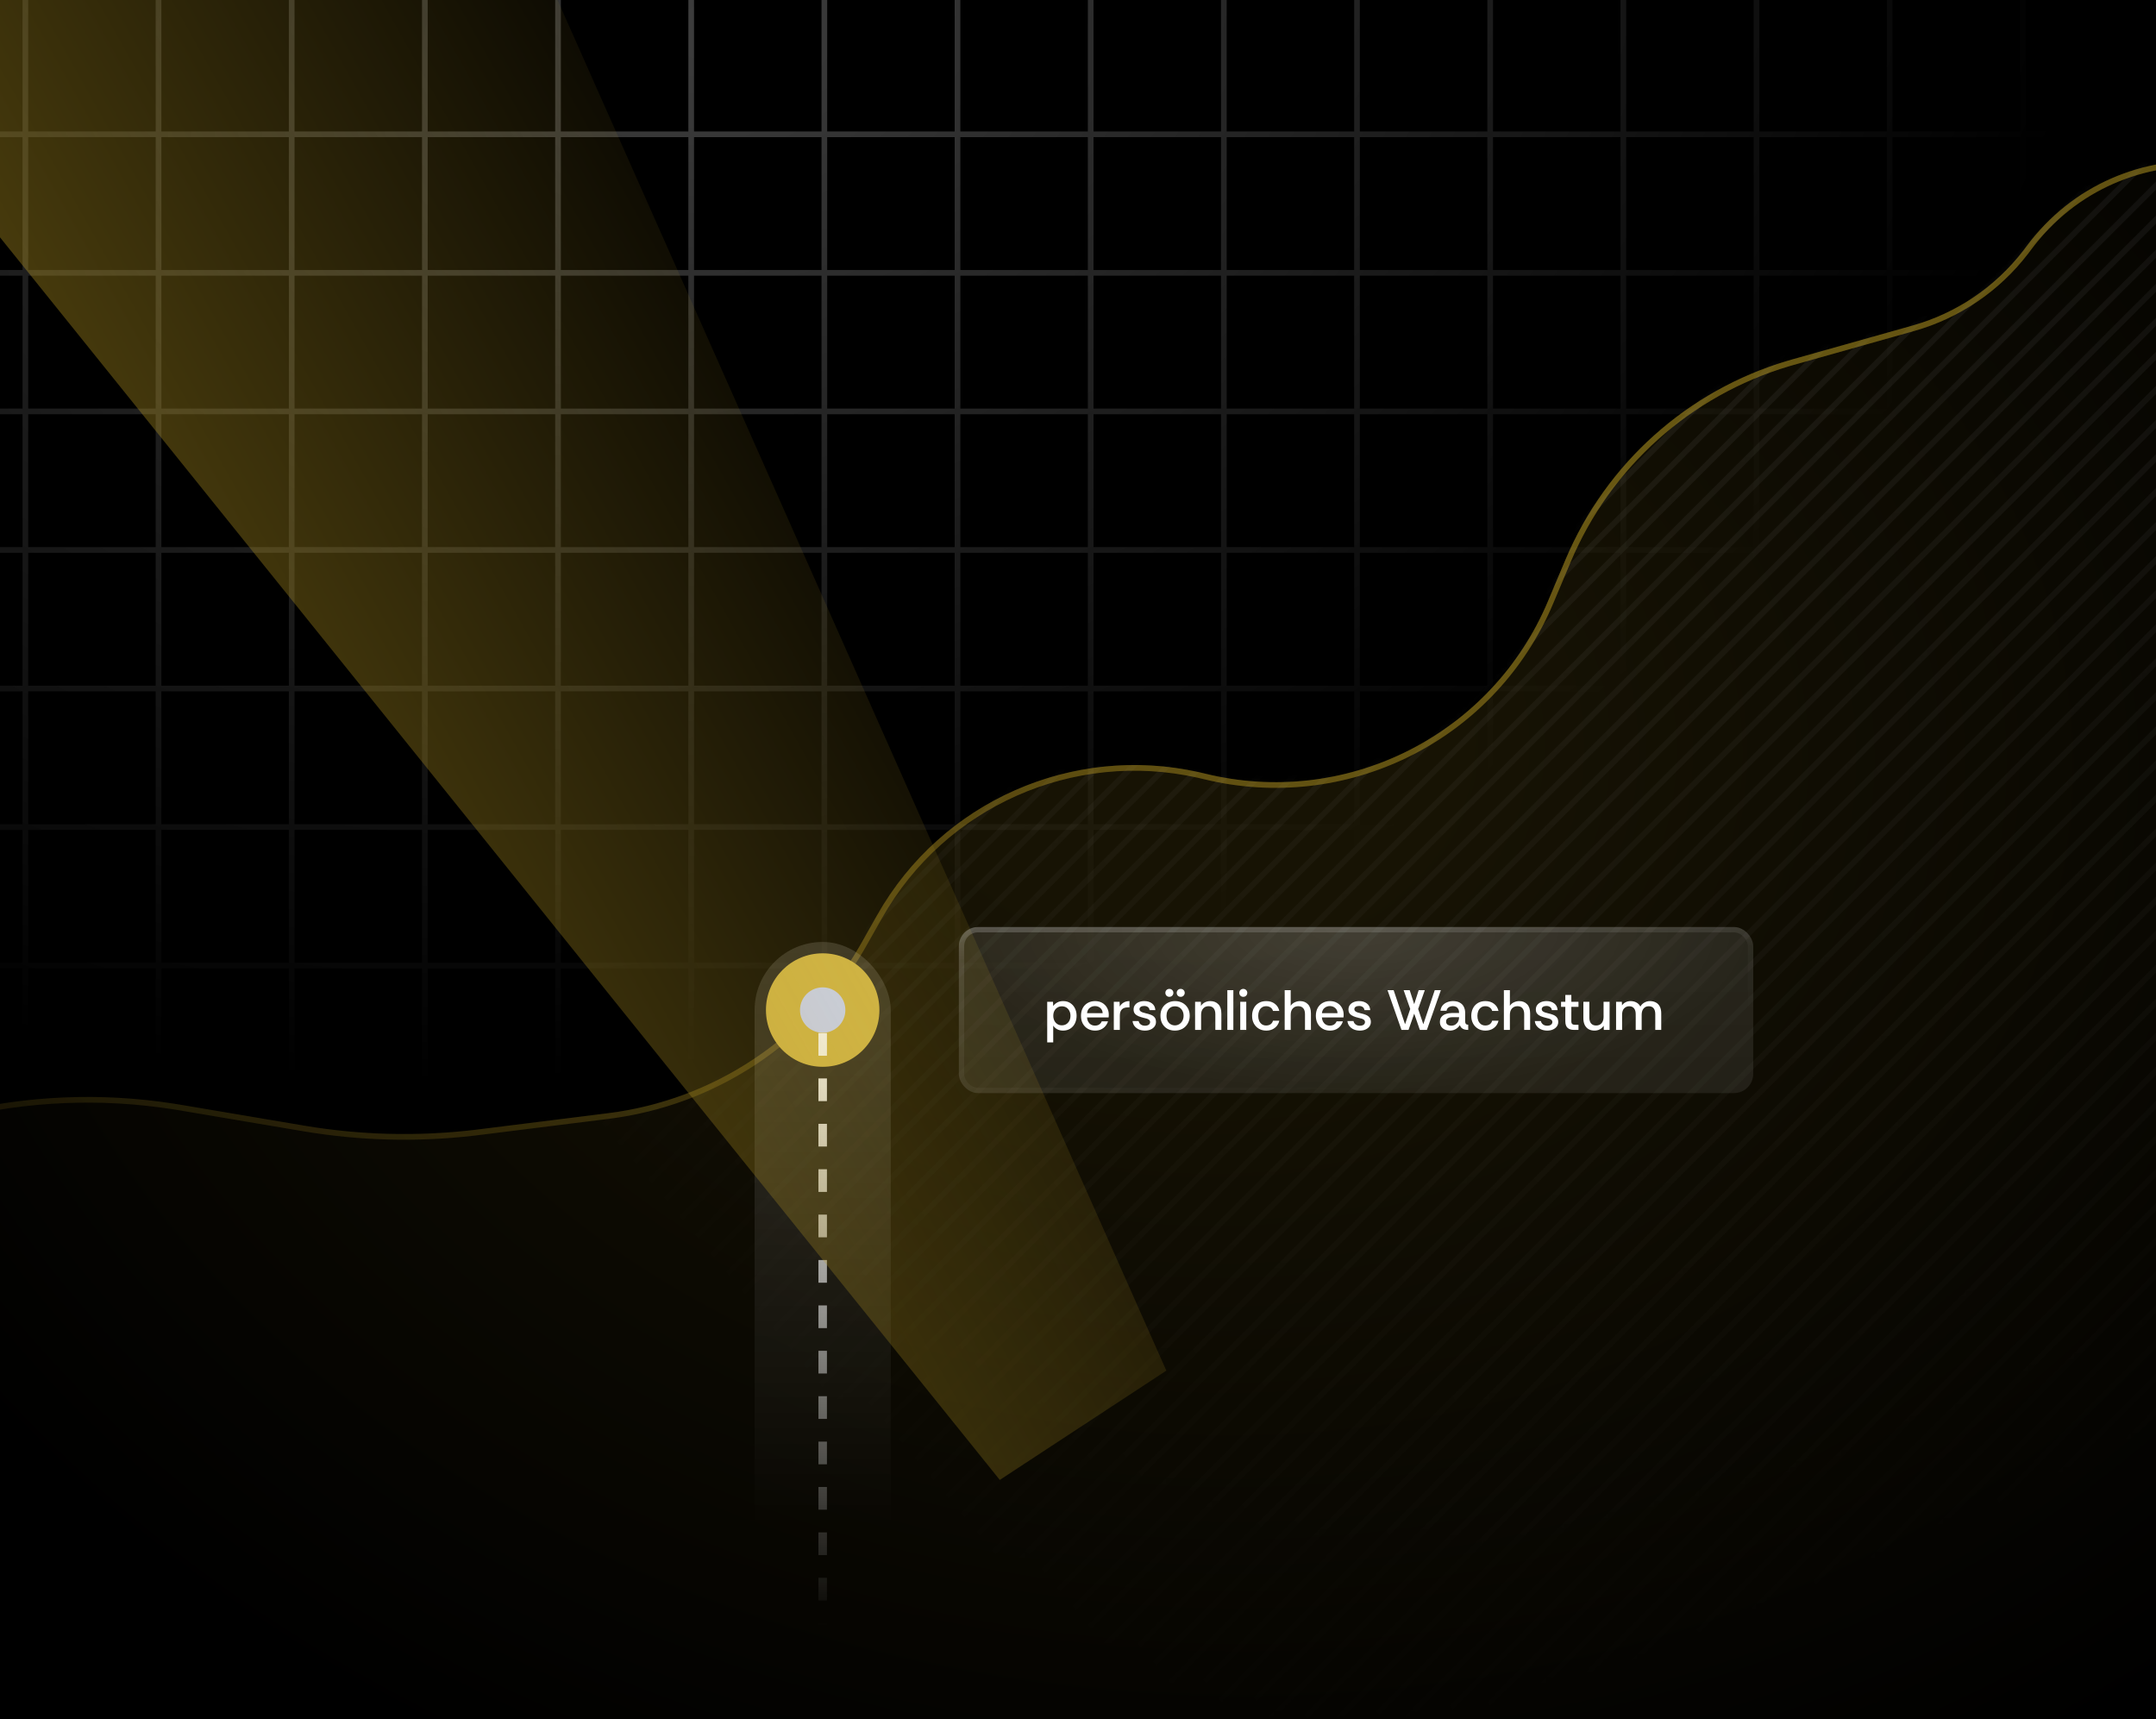 <?xml version="1.0" encoding="utf-8"?>
<svg xmlns="http://www.w3.org/2000/svg" fill="none" height="303" viewBox="0 0 380 303" width="380">
<g clip-path="url(#clip0_653_22051)">
<rect fill="black" height="303" width="380"/>
<g clip-path="url(#clip1_653_22051)">
<path d="M4.471 -74H-19V-49.583M4.471 -74V-49.583M4.471 -74H27.941M4.471 -49.583H-19M4.471 -49.583H27.941M4.471 -49.583V-25.167M-19 -49.583V-25.167M27.941 -74V-49.583M27.941 -74H51.412M27.941 -49.583H51.412M27.941 -49.583V-25.167M51.412 -74V-49.583M51.412 -74H74.882M51.412 -49.583H74.882M51.412 -49.583V-25.167M74.882 -74V-49.583M74.882 -74H98.353M74.882 -49.583H98.353M74.882 -49.583V-25.167M98.353 -74V-49.583M98.353 -74H121.824M98.353 -49.583H121.824M98.353 -49.583V-25.167M121.824 -74V-49.583M121.824 -74H145.294M121.824 -49.583H145.294M121.824 -49.583V-25.167M145.294 -74V-49.583M145.294 -74H168.765M145.294 -49.583H168.765M145.294 -49.583V-25.167M168.765 -74V-49.583M168.765 -74H192.235M168.765 -49.583H192.235M168.765 -49.583V-25.167M192.235 -74V-49.583M192.235 -74H215.706M192.235 -49.583H215.706M192.235 -49.583V-25.167M215.706 -74V-49.583M215.706 -74H239.176M215.706 -49.583H239.176M215.706 -49.583V-25.167M239.176 -74V-49.583M239.176 -74H262.647M239.176 -49.583H262.647M239.176 -49.583V-25.167M262.647 -74V-49.583M262.647 -74H286.118M262.647 -49.583H286.118M262.647 -49.583V-25.167M286.118 -74V-49.583M286.118 -74H309.588M286.118 -49.583H309.588M286.118 -49.583V-25.167M309.588 -74V-49.583M309.588 -74H333.059M309.588 -49.583H333.059M309.588 -49.583V-25.167M333.059 -74V-49.583M333.059 -74H356.529M333.059 -49.583H356.529M333.059 -49.583V-25.167M356.529 -74V-49.583M356.529 -74H380V-49.583M356.529 -49.583H380M356.529 -49.583V-25.167M380 -49.583V-25.167M4.471 -25.167H-19M4.471 -25.167H27.941M4.471 -25.167V-0.75M-19 -25.167V-0.75M27.941 -25.167H51.412M27.941 -25.167V-0.75M51.412 -25.167H74.882M51.412 -25.167V-0.75M74.882 -25.167H98.353M74.882 -25.167V-0.75M98.353 -25.167H121.824M98.353 -25.167V-0.75M121.824 -25.167H145.294M121.824 -25.167V-0.75M145.294 -25.167H168.765M145.294 -25.167V-0.75M168.765 -25.167H192.235M168.765 -25.167V-0.75M192.235 -25.167H215.706M192.235 -25.167V-0.75M215.706 -25.167H239.176M215.706 -25.167V-0.75M239.176 -25.167H262.647M239.176 -25.167V-0.75M262.647 -25.167H286.118M262.647 -25.167V-0.75M286.118 -25.167H309.588M286.118 -25.167V-0.75M309.588 -25.167H333.059M309.588 -25.167V-0.75M333.059 -25.167H356.529M333.059 -25.167V-0.75M356.529 -25.167H380M356.529 -25.167V-0.75M380 -25.167V-0.75M4.471 -0.75H-19M4.471 -0.75H27.941M4.471 -0.75V23.667M-19 -0.75V23.667M27.941 -0.75H51.412M27.941 -0.75V23.667M51.412 -0.75H74.882M51.412 -0.75V23.667M74.882 -0.75H98.353M74.882 -0.75V23.667M98.353 -0.75H121.824M98.353 -0.75V23.667M121.824 -0.75H145.294M121.824 -0.75V23.667M145.294 -0.75H168.765M145.294 -0.75V23.667M168.765 -0.75H192.235M168.765 -0.75V23.667M192.235 -0.75H215.706M192.235 -0.75V23.667M215.706 -0.75H239.176M215.706 -0.75V23.667M239.176 -0.75H262.647M239.176 -0.75V23.667M262.647 -0.75H286.118M262.647 -0.75V23.667M286.118 -0.75H309.588M286.118 -0.75V23.667M309.588 -0.75H333.059M309.588 -0.75V23.667M333.059 -0.75H356.529M333.059 -0.75V23.667M356.529 -0.75H380M356.529 -0.75V23.667M380 -0.75V23.667M4.471 23.667H-19M4.471 23.667H27.941M4.471 23.667V48.083M-19 23.667V48.083M27.941 23.667H51.412M27.941 23.667V48.083M51.412 23.667H74.882M51.412 23.667V48.083M74.882 23.667H98.353M74.882 23.667V48.083M98.353 23.667H121.824M98.353 23.667V48.083M121.824 23.667H145.294M121.824 23.667V48.083M145.294 23.667H168.765M145.294 23.667V48.083M168.765 23.667H192.235M168.765 23.667V48.083M192.235 23.667H215.706M192.235 23.667V48.083M215.706 23.667H239.176M215.706 23.667V48.083M239.176 23.667H262.647M239.176 23.667V48.083M262.647 23.667H286.118M262.647 23.667V48.083M286.118 23.667H309.588M286.118 23.667V48.083M309.588 23.667H333.059M309.588 23.667V48.083M333.059 23.667H356.529M333.059 23.667V48.083M356.529 23.667H380M356.529 23.667V48.083M380 23.667V48.083M4.471 48.083H-19M4.471 48.083H27.941M4.471 48.083V72.5M-19 48.083V72.5M27.941 48.083H51.412M27.941 48.083V72.5M51.412 48.083H74.882M51.412 48.083V72.5M74.882 48.083H98.353M74.882 48.083V72.5M98.353 48.083H121.824M98.353 48.083V72.5M121.824 48.083H145.294M121.824 48.083V72.5M145.294 48.083H168.765M145.294 48.083V72.5M168.765 48.083H192.235M168.765 48.083V72.5M192.235 48.083H215.706M192.235 48.083V72.5M215.706 48.083H239.176M215.706 48.083V72.5M239.176 48.083H262.647M239.176 48.083V72.5M262.647 48.083H286.118M262.647 48.083V72.5M286.118 48.083H309.588M286.118 48.083V72.5M309.588 48.083H333.059M309.588 48.083V72.5M333.059 48.083H356.529M333.059 48.083V72.5M356.529 48.083H380M356.529 48.083V72.5M380 48.083V72.5M4.471 72.5H-19M4.471 72.5H27.941M4.471 72.5V96.917M-19 72.5V96.917M27.941 72.5H51.412M27.941 72.5V96.917M51.412 72.5H74.882M51.412 72.5V96.917M74.882 72.5H98.353M74.882 72.5V96.917M98.353 72.5H121.824M98.353 72.5V96.917M121.824 72.5H145.294M121.824 72.5V96.917M145.294 72.5H168.765M145.294 72.5V96.917M168.765 72.5H192.235M168.765 72.5V96.917M192.235 72.5H215.706M192.235 72.5V96.917M215.706 72.5H239.176M215.706 72.5V96.917M239.176 72.5H262.647M239.176 72.5V96.917M262.647 72.5H286.118M262.647 72.5V96.917M286.118 72.5H309.588M286.118 72.5V96.917M309.588 72.5H333.059M309.588 72.5V96.917M333.059 72.5H356.529M333.059 72.5V96.917M356.529 72.5H380M356.529 72.5V96.917M380 72.5V96.917M4.471 96.917H-19M4.471 96.917H27.941M4.471 96.917V121.333M-19 96.917V121.333M27.941 96.917H51.412M27.941 96.917V121.333M51.412 96.917H74.882M51.412 96.917V121.333M74.882 96.917H98.353M74.882 96.917V121.333M98.353 96.917H121.824M98.353 96.917V121.333M121.824 96.917H145.294M121.824 96.917V121.333M145.294 96.917H168.765M145.294 96.917V121.333M168.765 96.917H192.235M168.765 96.917V121.333M192.235 96.917H215.706M192.235 96.917V121.333M215.706 96.917H239.176M215.706 96.917V121.333M239.176 96.917H262.647M239.176 96.917V121.333M262.647 96.917H286.118M262.647 96.917V121.333M286.118 96.917H309.588M286.118 96.917V121.333M309.588 96.917H333.059M309.588 96.917V121.333M333.059 96.917H356.529M333.059 96.917V121.333M356.529 96.917H380M356.529 96.917V121.333M380 96.917V121.333M4.471 121.333H-19M4.471 121.333H27.941M4.471 121.333V145.75M-19 121.333V145.75M27.941 121.333H51.412M27.941 121.333V145.75M51.412 121.333H74.882M51.412 121.333V145.75M74.882 121.333H98.353M74.882 121.333V145.75M98.353 121.333H121.824M98.353 121.333V145.75M121.824 121.333H145.294M121.824 121.333V145.75M145.294 121.333H168.765M145.294 121.333V145.75M168.765 121.333H192.235M168.765 121.333V145.75M192.235 121.333H215.706M192.235 121.333V145.75M215.706 121.333H239.176M215.706 121.333V145.75M239.176 121.333H262.647M239.176 121.333V145.75M262.647 121.333H286.118M262.647 121.333V145.75M286.118 121.333H309.588M286.118 121.333V145.75M309.588 121.333H333.059M309.588 121.333V145.75M333.059 121.333H356.529M333.059 121.333V145.75M356.529 121.333H380M356.529 121.333V145.75M380 121.333V145.75M4.471 145.75H-19M4.471 145.75H27.941M4.471 145.75V170.167M-19 145.75V170.167M27.941 145.75H51.412M27.941 145.75V170.167M51.412 145.75H74.882M51.412 145.75V170.167M74.882 145.75H98.353M74.882 145.75V170.167M98.353 145.75H121.824M98.353 145.75V170.167M121.824 145.75H145.294M121.824 145.75V170.167M145.294 145.75H168.765M145.294 145.75V170.167M168.765 145.75H192.235M168.765 145.75V170.167M192.235 145.75H215.706M192.235 145.75V170.167M215.706 145.75H239.176M215.706 145.75V170.167M239.176 145.75H262.647M239.176 145.75V170.167M262.647 145.75H286.118M262.647 145.75V170.167M286.118 145.75H309.588M286.118 145.75V170.167M309.588 145.75H333.059M309.588 145.75V170.167M333.059 145.75H356.529M333.059 145.75V170.167M356.529 145.75H380M356.529 145.75V170.167M380 145.75V170.167M4.471 170.167H-19M4.471 170.167H27.941M4.471 170.167V194.583M-19 170.167V194.583M27.941 170.167H51.412M27.941 170.167V194.583M51.412 170.167H74.882M51.412 170.167V194.583M74.882 170.167H98.353M74.882 170.167V194.583M98.353 170.167H121.824M98.353 170.167V194.583M121.824 170.167H145.294M121.824 170.167V194.583M145.294 170.167H168.765M145.294 170.167V194.583M168.765 170.167H192.235M168.765 170.167V194.583M192.235 170.167H215.706M192.235 170.167V194.583M215.706 170.167H239.176M215.706 170.167V194.583M239.176 170.167H262.647M239.176 170.167V194.583M262.647 170.167H286.118M262.647 170.167V194.583M286.118 170.167H309.588M286.118 170.167V194.583M309.588 170.167H333.059M309.588 170.167V194.583M333.059 170.167H356.529M333.059 170.167V194.583M356.529 170.167H380M356.529 170.167V194.583M380 170.167V194.583M4.471 194.583H-19M4.471 194.583H27.941M4.471 194.583V219M-19 194.583V219H4.471M27.941 194.583H51.412M27.941 194.583V219M51.412 194.583H74.882M51.412 194.583V219M74.882 194.583H98.353M74.882 194.583V219M98.353 194.583H121.824M98.353 194.583V219M121.824 194.583H145.294M121.824 194.583V219M145.294 194.583H168.765M145.294 194.583V219M168.765 194.583H192.235M168.765 194.583V219M192.235 194.583H215.706M192.235 194.583V219M215.706 194.583H239.176M215.706 194.583V219M239.176 194.583H262.647M239.176 194.583V219M262.647 194.583H286.118M262.647 194.583V219M286.118 194.583H309.588M286.118 194.583V219M309.588 194.583H333.059M309.588 194.583V219M333.059 194.583H356.529M333.059 194.583V219M356.529 194.583H380M356.529 194.583V219M380 194.583V219H356.529M4.471 219H27.941M27.941 219H51.412M51.412 219H74.882M74.882 219H98.353M98.353 219H121.824M121.824 219H145.294M145.294 219H168.765M168.765 219H192.235M192.235 219H215.706M215.706 219H239.176M239.176 219H262.647M262.647 219H286.118M286.118 219H309.588M309.588 219H333.059M333.059 219H356.529" stroke="url(#paint0_radial_653_22051)" stroke-opacity="0.24"/>
<path d="M-42.53 212.164C-54.445 220.832 -64.264 232.063 -71.264 245.029L-73.271 248.747C-88.032 276.092 -88.294 308.972 -73.968 336.547C-50.086 382.519 35.305 552.16 81.276 528.278L443.358 340.176C477.521 322.428 462.064 128.611 444.316 94.448L420.45 48.508C407.671 23.909 373.524 21.237 357.073 43.548C352.131 50.251 345.097 55.116 337.081 57.373L315.886 63.341C297.89 68.409 283.181 81.394 275.922 98.622L272.826 105.969C262.881 129.572 237.254 142.444 212.382 136.33C189.707 130.755 166.092 140.951 154.598 161.277L151.753 166.311C142.454 182.756 125.923 193.831 107.176 196.176L84.323 199.034C74.121 200.31 63.785 200.088 53.646 198.375L31.838 194.69C5.707 190.275 -21.1 196.573 -42.53 212.164Z" fill="url(#paint1_radial_653_22051)" fill-opacity="0.12"/>
<path d="M-42.235 212.568C-21.247 197.3 4.924 190.989 30.535 194.985L31.754 195.182L53.562 198.868C63.431 200.535 73.486 200.797 83.424 199.646L84.385 199.53L107.238 196.672C125.846 194.345 142.289 183.487 151.743 167.331L152.188 166.557L155.034 161.523C166.239 141.707 189.077 131.612 211.209 136.568L212.262 136.815C236.981 142.891 262.438 130.394 272.805 107.272L273.287 106.163L276.383 98.816C283.471 81.995 297.718 69.252 315.187 64.064L316.021 63.822L337.217 57.854C345.086 55.639 352.021 50.943 357 44.476L357.476 43.845C373.707 21.831 407.398 24.468 420.007 48.738L443.873 94.678C446.062 98.892 448.233 105.608 450.286 114.203C452.336 122.788 454.259 133.216 455.963 144.833C459.371 168.064 461.898 196.03 462.803 223.484C463.709 250.941 462.993 277.867 459.921 299.026C458.385 309.606 456.263 318.724 453.471 325.737C450.672 332.768 447.235 337.598 443.127 339.732L81.046 527.834C75.452 530.74 69.24 530.72 62.556 528.311C55.859 525.899 48.715 521.098 41.317 514.488C26.522 501.267 10.82 480.907 -4.214 458.331C-34.275 413.186 -61.58 359.31 -73.525 336.317C-87.552 309.317 -87.519 277.204 -73.509 250.263L-72.831 248.984L-70.823 245.266C-64.077 232.769 -54.698 221.892 -43.341 213.384L-42.235 212.568Z" stroke="url(#paint2_linear_653_22051)" stroke-opacity="0.3"/>
<g style="mix-blend-mode:plus-lighter">
<mask height="503" id="mask0_653_22051" maskUnits="userSpaceOnUse" style="mask-type:alpha" width="549" x="-85" y="28">
<path d="M-42.53 212.164C-54.445 220.832 -64.264 232.063 -71.264 245.029L-73.271 248.747C-88.032 276.092 -88.294 308.972 -73.968 336.547C-50.086 382.519 35.305 552.16 81.276 528.278L443.358 340.176C477.521 322.428 462.064 128.611 444.316 94.448L420.45 48.508C407.671 23.909 373.524 21.237 357.073 43.548C352.131 50.251 345.097 55.116 337.081 57.373L315.886 63.341C297.89 68.409 283.181 81.394 275.922 98.622L272.826 105.969C262.881 129.572 237.254 142.444 212.382 136.33C189.707 130.755 166.092 140.951 154.598 161.277L151.753 166.311C142.454 182.756 125.923 193.831 107.176 196.176L84.323 199.034C74.121 200.31 63.785 200.088 53.646 198.375L31.838 194.69C5.707 190.275 -21.1 196.573 -42.53 212.164Z" fill="url(#paint3_linear_653_22051)" fill-opacity="0.5"/>
</mask>
<g mask="url(#mask0_653_22051)">
<path d="M365 389L365.707 389.707L767.707 -12.293L767 -13L365 389ZM359 389L359.707 389.707L761.707 -12.293L761 -13L359 389ZM353 389L353.707 389.707L755.707 -12.293L755 -13L353 389ZM347 389L347.707 389.707L749.707 -12.293L749 -13L347 389ZM341 389L341.707 389.707L743.707 -12.293L743 -13L341 389ZM335 389L335.707 389.707L737.707 -12.293L737 -13L335 389ZM329 389L329.707 389.707L731.707 -12.293L731 -13L329 389ZM323 389L323.707 389.707L725.707 -12.293L725 -13L323 389ZM317 389L317.707 389.707L719.707 -12.293L719 -13L317 389ZM311 389L311.707 389.707L713.707 -12.293L713 -13L311 389ZM305 389L305.707 389.707L707.707 -12.293L707 -13L305 389ZM299 389L299.707 389.707L701.707 -12.293L701 -13L299 389ZM293 389L293.707 389.707L695.707 -12.293L695 -13L293 389ZM287 389L287.707 389.707L689.707 -12.293L689 -13L287 389ZM281 389L281.707 389.707L683.707 -12.293L683 -13L281 389ZM275 389L275.707 389.707L677.707 -12.293L677 -13L275 389ZM269 389L269.707 389.707L671.707 -12.293L671 -13L269 389ZM263 389L263.707 389.707L665.707 -12.293L665 -13L263 389ZM257 389L257.707 389.707L659.707 -12.293L659 -13L257 389ZM251 389L251.707 389.707L653.707 -12.293L653 -13L251 389ZM245 389L245.707 389.707L647.707 -12.293L647 -13L245 389ZM239 389L239.707 389.707L641.707 -12.293L641 -13L239 389ZM233 389L233.707 389.707L635.707 -12.293L635 -13L233 389ZM227 389L227.707 389.707L629.707 -12.293L629 -13L227 389ZM221 389L221.707 389.707L623.707 -12.293L623 -13L221 389ZM215 389L215.707 389.707L617.707 -12.293L617 -13L215 389ZM209 389L209.707 389.707L611.707 -12.293L611 -13L209 389ZM203 389L203.707 389.707L605.707 -12.293L605 -13L203 389ZM197 389L197.707 389.707L599.707 -12.293L599 -13L197 389ZM191 389L191.707 389.707L593.707 -12.293L593 -13L191 389ZM185 389L185.707 389.707L587.707 -12.293L587 -13L185 389ZM179 389L179.707 389.707L581.707 -12.293L581 -13L179 389ZM173 389L173.707 389.707L575.707 -12.293L575 -13L173 389ZM167 389L167.707 389.707L569.707 -12.293L569 -13L167 389ZM161 389L161.707 389.707L563.707 -12.293L563 -13L161 389ZM155 389L155.707 389.707L557.707 -12.293L557 -13L155 389ZM149 389L149.707 389.707L551.707 -12.293L551 -13L149 389ZM143 389L143.707 389.707L545.707 -12.293L545 -13L143 389ZM137 389L137.707 389.707L539.707 -12.293L539 -13L137 389ZM131 389L131.707 389.707L533.707 -12.293L533 -13L131 389ZM125 389L125.707 389.707L527.707 -12.293L527 -13L125 389ZM119 389L119.707 389.707L521.707 -12.293L521 -13L119 389ZM113 389L113.707 389.707L515.707 -12.293L515 -13L113 389ZM107 389L107.707 389.707L509.707 -12.293L509 -13L107 389ZM101 389L101.707 389.707L503.707 -12.293L503 -13L101 389ZM95 389L95.707 389.707L497.707 -12.293L497 -13L95 389ZM89 389L89.707 389.707L491.707 -12.293L491 -13L89 389ZM83 389L83.707 389.707L485.707 -12.293L485 -13L83 389ZM77 389L77.707 389.707L479.707 -12.293L479 -13L77 389ZM71 389L71.707 389.707L473.707 -12.293L473 -13L71 389ZM65 389L65.707 389.707L467.707 -12.293L467 -13L65 389ZM59 389L59.707 389.707L461.707 -12.293L461 -13L59 389ZM53 389L53.707 389.707L455.707 -12.293L455 -13L53 389ZM47 389L47.707 389.707L449.707 -12.293L449 -13L47 389ZM41 389L41.707 389.707L443.707 -12.293L443 -13L41 389ZM35 389L35.707 389.707L437.707 -12.293L437 -13L35 389ZM29 389L29.707 389.707L431.707 -12.293L431 -13L29 389ZM23 389L23.707 389.707L425.707 -12.293L425 -13L23 389ZM17 389L17.707 389.707L419.707 -12.293L419 -13L17 389ZM11 389L11.707 389.707L413.707 -12.293L413 -13L11 389ZM5 389L5.707 389.707L407.707 -12.293L407 -13L5 389ZM-1 389L-0.293 389.707L401.707 -12.293L401 -13L-1 389ZM-7 389L-6.293 389.707L395.707 -12.293L395 -13L-7 389ZM-13 389L-12.293 389.707L389.707 -12.293L389 -13L-13 389ZM-19 389L-18.293 389.707L383.707 -12.293L383 -13L-19 389ZM-25 389L-24.293 389.707L377.707 -12.293L377 -13L-25 389ZM-31 389L-30.293 389.707L371.707 -12.293L371 -13L-31 389ZM-37 389L-36.293 389.707L365.707 -12.293L365 -13L-37 389ZM-43 389L-42.293 389.707L359.707 -12.293L359 -13L-43 389ZM-49 389L-48.293 389.707L353.707 -12.293L353 -13L-49 389ZM-55 389L-54.293 389.707L347.707 -12.293L347 -13L-55 389ZM-61 389L-60.293 389.707L341.707 -12.293L341 -13L-61 389ZM-67 389L-66.293 389.707L335.707 -12.293L335 -13L-67 389ZM-73 389L-72.293 389.707L329.707 -12.293L329 -13L-73 389ZM-79 389L-78.293 389.707L323.707 -12.293L323 -13L-79 389ZM-85 389L-84.293 389.707L317.707 -12.293L317 -13L-85 389ZM-91 389L-90.293 389.707L311.707 -12.293L311 -13L-91 389ZM-97 389L-96.293 389.707L305.707 -12.293L305 -13L-97 389ZM-103 389L-102.293 389.707L299.707 -12.293L299 -13L-103 389ZM-109 389L-108.293 389.707L293.707 -12.293L293 -13L-109 389ZM-115 389L-114.293 389.707L287.707 -12.293L287 -13L-115 389ZM-121 389L-120.293 389.707L281.707 -12.293L281 -13L-121 389ZM-127 389L-126.293 389.707L275.707 -12.293L275 -13L-127 389ZM-133 389L-132.293 389.707L269.707 -12.293L269 -13L-133 389ZM-139 389L-138.293 389.707L263.707 -12.293L263 -13L-139 389ZM-145 389L-144.293 389.707L257.707 -12.293L257 -13L-145 389ZM-151 389L-150.293 389.707L251.707 -12.293L251 -13L-151 389ZM-157 389L-156.293 389.707L245.707 -12.293L245 -13L-157 389ZM-163 389L-162.293 389.707L239.707 -12.293L239 -13L-163 389ZM-169 389L-168.293 389.707L233.707 -12.293L233 -13L-169 389ZM-175 389L-174.293 389.707L227.707 -12.293L227 -13L-175 389ZM-181 389L-180.293 389.707L221.707 -12.293L221 -13L-181 389ZM-187 389L-186.293 389.707L215.707 -12.293L215 -13L-187 389ZM-193 389L-192.293 389.707L209.707 -12.293L209 -13L-193 389ZM-199 389L-198.293 389.707L203.707 -12.293L203 -13L-199 389ZM-205 389L-204.293 389.707L197.707 -12.293L197 -13L-205 389ZM-211 389L-210.293 389.707L191.707 -12.293L191 -13L-211 389ZM-217 389L-216.293 389.707L185.707 -12.293L185 -13L-217 389ZM-223 389L-222.293 389.707L179.707 -12.293L179 -13L-223 389ZM-229 389L-228.293 389.707L173.707 -12.293L173 -13L-229 389ZM-235 389L-234.293 389.707L167.707 -12.293L167 -13L-235 389ZM-241 389L-240.293 389.707L161.707 -12.293L161 -13L-241 389ZM-247 389L-246.293 389.707L155.707 -12.293L155 -13L-247 389ZM-253 389L-252.293 389.707L149.707 -12.293L149 -13L-253 389ZM-259 389L-258.293 389.707L143.707 -12.293L143 -13L-259 389ZM-265 389L-264.293 389.707L137.707 -12.293L137 -13L-265 389ZM-271 389L-270.293 389.707L131.707 -12.293L131 -13L-271 389ZM-277 389L-276.293 389.707L125.707 -12.293L125 -13L-277 389ZM-283 389L-282.293 389.707L119.707 -12.293L119 -13L-283 389ZM-289 389L-288.293 389.707L113.707 -12.293L113 -13L-289 389ZM-295 389L-294.293 389.707L107.707 -12.293L107 -13L-295 389ZM-301 389L-300.293 389.707L101.707 -12.293L101 -13L-301 389ZM-307 389L-306.293 389.707L95.707 -12.293L95 -13L-307 389ZM-313 389L-312.293 389.707L89.707 -12.293L89 -13L-313 389ZM-319 389L-318.293 389.707L83.707 -12.293L83 -13L-319 389ZM-325 389L-324.293 389.707L77.707 -12.293L77 -13L-325 389ZM-331 389L-330.293 389.707L71.707 -12.293L71 -13L-331 389ZM-337 389L-336.293 389.707L65.707 -12.293L65 -13L-337 389ZM-343 389L-342.293 389.707L59.707 -12.293L59 -13L-343 389ZM-349 389L-348.293 389.707L53.707 -12.293L53 -13L-349 389ZM-355 389L-354.293 389.707L47.707 -12.293L47 -13L-355 389ZM-361 389L-360.293 389.707L41.707 -12.293L41 -13L-361 389ZM-367 389L-366.293 389.707L35.707 -12.293L35 -13L-367 389ZM-373 389L-372.293 389.707L29.707 -12.293L29 -13L-373 389ZM-379 389L-378.293 389.707L23.707 -12.293L23 -13L-379 389ZM-385 389L-384.293 389.707L17.707 -12.293L17 -13L-385 389ZM-391 389L-390.293 389.707L11.707 -12.293L11 -13L-391 389ZM-397 389L-396.293 389.707L5.707 -12.293L5 -13L-397 389ZM-403 389L-402.293 389.707L-0.293 -12.293L-1 -13L-403 389ZM-409 389L-408.293 389.707L-6.293 -12.293L-7 -13L-409 389ZM-415 389L-414.293 389.707L-12.293 -12.293L-13 -13L-415 389ZM-421 389L-420.293 389.707L-18.293 -12.293L-19 -13L-421 389ZM-427 389L-426.293 389.707L-24.293 -12.293L-25 -13L-427 389ZM-433 389L-432.293 389.707L-30.293 -12.293L-31 -13L-433 389ZM-439 389L-438.293 389.707L-36.293 -12.293L-37 -13L-439 389Z" fill="url(#paint4_linear_653_22051)" fill-opacity="0.5"/>
</g>
</g>
<path d="M-42.235 212.568C-21.247 197.3 4.924 190.989 30.535 194.985L31.754 195.182L53.562 198.868C63.431 200.535 73.486 200.797 83.424 199.646L84.385 199.53L107.238 196.672C125.846 194.345 142.289 183.487 151.743 167.331L152.188 166.557L155.034 161.523C166.239 141.707 189.077 131.612 211.209 136.568L212.262 136.815C236.981 142.891 262.438 130.394 272.805 107.272L273.287 106.163L276.383 98.816C283.471 81.995 297.718 69.252 315.187 64.064L316.021 63.822L337.217 57.854C345.086 55.639 352.021 50.943 357 44.476L357.476 43.845C373.707 21.831 407.398 24.468 420.007 48.738L443.873 94.678C446.062 98.892 448.233 105.608 450.286 114.203C452.336 122.788 454.259 133.216 455.963 144.833C459.371 168.064 461.898 196.03 462.803 223.484C463.709 250.941 462.993 277.867 459.921 299.026C458.385 309.606 456.263 318.724 453.471 325.737C450.672 332.768 447.235 337.598 443.127 339.732L81.046 527.834C75.452 530.74 69.24 530.72 62.556 528.311C55.859 525.899 48.715 521.098 41.317 514.488C26.522 501.267 10.82 480.907 -4.214 458.331C-34.275 413.186 -61.58 359.31 -73.525 336.317C-87.552 309.317 -87.519 277.204 -73.509 250.263L-72.831 248.984L-70.823 245.266C-64.077 232.769 -54.698 221.892 -43.341 213.384L-42.235 212.568Z" stroke="url(#paint5_linear_653_22051)" stroke-opacity="0.3"/>
<rect fill="url(#paint6_linear_653_22051)" fill-opacity="0.15" height="148.942" rx="12" width="24" x="133" y="166"/>
<path d="M145 188C150.523 188 155 183.523 155 178C155 172.477 150.523 168 145 168C139.477 168 135 172.477 135 178C135 183.523 139.477 188 145 188Z" fill="#D3B84A"/>
<path d="M145 182C147.209 182 149 180.209 149 178C149 175.791 147.209 174 145 174C142.791 174 141 175.791 141 178C141 180.209 142.791 182 145 182Z" fill="#CCD8FF"/>
<path d="M145 182.051V312.942" stroke="url(#paint7_linear_653_22051)" stroke-dasharray="4 4" stroke-width="1.5"/>
</g>
<g filter="url(#filter0_f_653_22051)">
<path d="M176.214 260.804L-171.139 -170.845L-19.352 -264.743L205.571 241.542L176.214 260.804Z" fill="url(#paint8_linear_653_22051)" fill-opacity="0.5"/>
</g>
<rect fill="url(#paint9_linear_653_22051)" fill-opacity="0.1" height="29.26" rx="3.38" width="140.007" x="169" y="163.371"/>
<rect fill="url(#paint10_radial_653_22051)" fill-opacity="0.1" height="29.26" rx="3.38" width="140.007" x="169" y="163.371"/>
<rect height="28.322" rx="2.911" stroke="url(#paint11_linear_653_22051)" stroke-opacity="0.3" stroke-width="0.938" width="139.069" x="169.469" y="163.84"/>
<rect height="28.322" rx="2.911" stroke="url(#paint12_linear_653_22051)" stroke-opacity="0.1" stroke-width="0.938" width="139.069" x="169.469" y="163.84"/>
<path d="M184.573 183.7V176.54H185.593L185.633 177.29C185.806 177.037 186.04 176.83 186.333 176.67C186.626 176.503 186.973 176.42 187.373 176.42C187.866 176.42 188.29 176.537 188.643 176.77C188.996 176.997 189.27 177.307 189.463 177.7C189.656 178.087 189.753 178.523 189.753 179.01C189.753 179.497 189.656 179.94 189.463 180.34C189.27 180.733 188.993 181.047 188.633 181.28C188.28 181.507 187.86 181.62 187.373 181.62C186.96 181.62 186.603 181.537 186.303 181.37C186.01 181.197 185.786 180.987 185.633 180.74V183.7H184.573ZM187.153 180.69C187.46 180.69 187.726 180.617 187.953 180.47C188.18 180.323 188.356 180.123 188.483 179.87C188.61 179.617 188.673 179.33 188.673 179.01C188.673 178.677 188.606 178.387 188.473 178.14C188.346 177.887 188.17 177.69 187.943 177.55C187.716 177.41 187.453 177.34 187.153 177.34C186.86 177.34 186.6 177.413 186.373 177.56C186.146 177.7 185.966 177.897 185.833 178.15C185.706 178.397 185.643 178.687 185.643 179.02C185.643 179.327 185.706 179.61 185.833 179.87C185.96 180.123 186.136 180.323 186.363 180.47C186.59 180.617 186.853 180.69 187.153 180.69ZM193.006 181.62C192.519 181.62 192.089 181.51 191.716 181.29C191.342 181.07 191.049 180.763 190.836 180.37C190.629 179.977 190.526 179.527 190.526 179.02C190.526 178.493 190.629 178.037 190.836 177.65C191.042 177.263 191.332 176.963 191.706 176.75C192.086 176.53 192.522 176.42 193.016 176.42C193.496 176.42 193.916 176.527 194.276 176.74C194.636 176.947 194.916 177.23 195.116 177.59C195.322 177.95 195.426 178.36 195.426 178.82C195.426 178.913 195.422 178.993 195.416 179.06C195.416 179.127 195.409 179.207 195.396 179.3H191.586C191.606 179.58 191.676 179.83 191.796 180.05C191.916 180.263 192.079 180.433 192.286 180.56C192.492 180.68 192.729 180.74 192.996 180.74C193.282 180.74 193.526 180.677 193.726 180.55C193.932 180.417 194.086 180.23 194.186 179.99H195.286C195.199 180.29 195.052 180.563 194.846 180.81C194.646 181.057 194.392 181.253 194.086 181.4C193.779 181.547 193.419 181.62 193.006 181.62ZM191.596 178.55H194.346C194.332 178.163 194.196 177.86 193.936 177.64C193.676 177.413 193.359 177.3 192.986 177.3C192.652 177.3 192.349 177.403 192.076 177.61C191.802 177.817 191.642 178.13 191.596 178.55ZM196.311 181.5V176.54H197.331L197.361 177.38C197.528 177.08 197.755 176.847 198.041 176.68C198.335 176.507 198.678 176.42 199.071 176.42V177.53H198.781C198.308 177.53 197.955 177.653 197.721 177.9C197.488 178.14 197.371 178.51 197.371 179.01V181.5H196.311ZM201.807 181.62C201.42 181.62 201.067 181.553 200.747 181.42C200.427 181.28 200.167 181.083 199.967 180.83C199.767 180.577 199.65 180.28 199.617 179.94H200.687C200.733 180.18 200.857 180.377 201.057 180.53C201.257 180.683 201.507 180.76 201.807 180.76C202.073 180.76 202.29 180.703 202.457 180.59C202.623 180.47 202.707 180.313 202.707 180.12C202.707 179.953 202.65 179.823 202.537 179.73C202.43 179.637 202.29 179.563 202.117 179.51C201.95 179.457 201.767 179.41 201.567 179.37C201.26 179.297 200.97 179.207 200.697 179.1C200.43 178.993 200.213 178.847 200.047 178.66C199.88 178.473 199.797 178.223 199.797 177.91C199.797 177.603 199.877 177.34 200.037 177.12C200.203 176.893 200.43 176.72 200.717 176.6C201.003 176.48 201.327 176.42 201.687 176.42C202.227 176.42 202.677 176.557 203.037 176.83C203.397 177.097 203.597 177.49 203.637 178.01H202.617C202.59 177.777 202.49 177.597 202.317 177.47C202.15 177.343 201.933 177.28 201.667 177.28C201.42 177.28 201.22 177.33 201.067 177.43C200.913 177.523 200.837 177.667 200.837 177.86C200.837 177.993 200.89 178.107 200.997 178.2C201.103 178.287 201.24 178.36 201.407 178.42C201.58 178.473 201.76 178.523 201.947 178.57C202.287 178.643 202.59 178.733 202.857 178.84C203.123 178.947 203.337 179.097 203.497 179.29C203.657 179.483 203.74 179.75 203.747 180.09C203.747 180.397 203.66 180.667 203.487 180.9C203.32 181.127 203.09 181.303 202.797 181.43C202.51 181.557 202.18 181.62 201.807 181.62ZM207.07 181.62C206.59 181.62 206.156 181.517 205.77 181.31C205.39 181.097 205.086 180.793 204.86 180.4C204.64 180.007 204.53 179.543 204.53 179.01C204.53 178.477 204.643 178.017 204.87 177.63C205.103 177.243 205.413 176.947 205.8 176.74C206.193 176.527 206.63 176.42 207.11 176.42C207.59 176.42 208.023 176.523 208.41 176.73C208.796 176.937 209.106 177.233 209.34 177.62C209.573 178.007 209.69 178.47 209.69 179.01C209.69 179.517 209.576 179.967 209.35 180.36C209.13 180.753 208.823 181.063 208.43 181.29C208.036 181.51 207.583 181.62 207.07 181.62ZM207.08 180.7C207.373 180.7 207.633 180.627 207.86 180.48C208.093 180.333 208.276 180.133 208.41 179.88C208.543 179.62 208.61 179.327 208.61 179C208.61 178.667 208.543 178.377 208.41 178.13C208.283 177.877 208.106 177.683 207.88 177.55C207.653 177.41 207.39 177.34 207.09 177.34C206.776 177.34 206.506 177.413 206.28 177.56C206.06 177.707 205.89 177.907 205.77 178.16C205.656 178.407 205.6 178.69 205.6 179.01C205.6 179.377 205.666 179.687 205.8 179.94C205.94 180.193 206.123 180.383 206.35 180.51C206.576 180.637 206.82 180.7 207.08 180.7ZM206.11 175.67C205.91 175.67 205.74 175.603 205.6 175.47C205.466 175.33 205.4 175.16 205.4 174.96C205.4 174.767 205.466 174.603 205.6 174.47C205.74 174.337 205.91 174.27 206.11 174.27C206.303 174.27 206.466 174.337 206.6 174.47C206.74 174.603 206.81 174.767 206.81 174.96C206.81 175.16 206.74 175.33 206.6 175.47C206.466 175.603 206.303 175.67 206.11 175.67ZM208.1 175.67C207.9 175.67 207.733 175.603 207.6 175.47C207.466 175.33 207.4 175.16 207.4 174.96C207.4 174.767 207.466 174.603 207.6 174.47C207.733 174.337 207.9 174.27 208.1 174.27C208.3 174.27 208.466 174.337 208.6 174.47C208.74 174.603 208.81 174.767 208.81 174.96C208.81 175.16 208.74 175.33 208.6 175.47C208.466 175.603 208.3 175.67 208.1 175.67ZM210.637 181.5V176.54H211.657L211.677 177.27C211.844 176.997 212.074 176.787 212.367 176.64C212.667 176.493 212.984 176.42 213.317 176.42C213.897 176.42 214.367 176.603 214.727 176.97C215.087 177.33 215.267 177.87 215.267 178.59V181.5H214.207V178.72C214.207 178.273 214.107 177.93 213.907 177.69C213.707 177.443 213.407 177.32 213.007 177.32C212.614 177.32 212.297 177.457 212.057 177.73C211.817 177.997 211.697 178.367 211.697 178.84V181.5H210.637ZM216.321 181.5V174.5H217.381V181.5H216.321ZM219.128 175.67C218.935 175.67 218.768 175.603 218.628 175.47C218.495 175.33 218.428 175.16 218.428 174.96C218.428 174.767 218.495 174.603 218.628 174.47C218.768 174.337 218.935 174.27 219.128 174.27C219.328 174.27 219.495 174.337 219.628 174.47C219.768 174.603 219.838 174.767 219.838 174.96C219.838 175.16 219.768 175.33 219.628 175.47C219.495 175.603 219.328 175.67 219.128 175.67ZM218.598 181.5V176.54H219.658V181.5H218.598ZM223.172 181.62C222.685 181.62 222.255 181.51 221.882 181.29C221.509 181.07 221.215 180.767 221.002 180.38C220.789 179.987 220.682 179.533 220.682 179.02C220.682 178.513 220.785 178.063 220.992 177.67C221.199 177.277 221.489 176.97 221.862 176.75C222.235 176.53 222.672 176.42 223.172 176.42C223.765 176.42 224.265 176.573 224.672 176.88C225.085 177.18 225.355 177.603 225.482 178.15H224.362C224.302 177.903 224.162 177.703 223.942 177.55C223.729 177.397 223.469 177.32 223.162 177.32C222.849 177.32 222.589 177.4 222.382 177.56C222.175 177.713 222.019 177.92 221.912 178.18C221.812 178.433 221.762 178.713 221.762 179.02C221.762 179.34 221.815 179.63 221.922 179.89C222.035 180.143 222.195 180.347 222.402 180.5C222.615 180.647 222.869 180.72 223.162 180.72C223.462 180.72 223.719 180.65 223.932 180.51C224.145 180.363 224.289 180.153 224.362 179.88H225.482C225.402 180.233 225.255 180.54 225.042 180.8C224.829 181.06 224.562 181.263 224.242 181.41C223.922 181.55 223.565 181.62 223.172 181.62ZM226.428 181.5V174.5H227.488V177.25C227.655 176.983 227.888 176.78 228.188 176.64C228.488 176.493 228.802 176.42 229.128 176.42C229.702 176.42 230.165 176.603 230.518 176.97C230.878 177.33 231.058 177.87 231.058 178.59V181.5H230.008V178.72C230.008 178.273 229.908 177.93 229.708 177.69C229.508 177.443 229.212 177.32 228.818 177.32C228.418 177.32 228.095 177.457 227.848 177.73C227.608 177.997 227.488 178.367 227.488 178.84V181.5H226.428ZM234.402 181.62C233.916 181.62 233.486 181.51 233.112 181.29C232.739 181.07 232.446 180.763 232.232 180.37C232.026 179.977 231.922 179.527 231.922 179.02C231.922 178.493 232.026 178.037 232.232 177.65C232.439 177.263 232.729 176.963 233.102 176.75C233.482 176.53 233.919 176.42 234.412 176.42C234.892 176.42 235.312 176.527 235.672 176.74C236.032 176.947 236.312 177.23 236.512 177.59C236.719 177.95 236.822 178.36 236.822 178.82C236.822 178.913 236.819 178.993 236.812 179.06C236.812 179.127 236.806 179.207 236.792 179.3H232.982C233.002 179.58 233.072 179.83 233.192 180.05C233.312 180.263 233.476 180.433 233.682 180.56C233.889 180.68 234.126 180.74 234.392 180.74C234.679 180.74 234.922 180.677 235.122 180.55C235.329 180.417 235.482 180.23 235.582 179.99H236.682C236.596 180.29 236.449 180.563 236.242 180.81C236.042 181.057 235.789 181.253 235.482 181.4C235.176 181.547 234.816 181.62 234.402 181.62ZM232.992 178.55H235.742C235.729 178.163 235.592 177.86 235.332 177.64C235.072 177.413 234.756 177.3 234.382 177.3C234.049 177.3 233.746 177.403 233.472 177.61C233.199 177.817 233.039 178.13 232.992 178.55ZM239.678 181.62C239.291 181.62 238.938 181.553 238.618 181.42C238.298 181.28 238.038 181.083 237.838 180.83C237.638 180.577 237.521 180.28 237.488 179.94H238.558C238.604 180.18 238.728 180.377 238.928 180.53C239.128 180.683 239.378 180.76 239.678 180.76C239.944 180.76 240.161 180.703 240.328 180.59C240.494 180.47 240.578 180.313 240.578 180.12C240.578 179.953 240.521 179.823 240.408 179.73C240.301 179.637 240.161 179.563 239.988 179.51C239.821 179.457 239.638 179.41 239.438 179.37C239.131 179.297 238.841 179.207 238.568 179.1C238.301 178.993 238.084 178.847 237.918 178.66C237.751 178.473 237.668 178.223 237.668 177.91C237.668 177.603 237.748 177.34 237.908 177.12C238.074 176.893 238.301 176.72 238.588 176.6C238.874 176.48 239.198 176.42 239.558 176.42C240.098 176.42 240.548 176.557 240.908 176.83C241.268 177.097 241.468 177.49 241.508 178.01H240.488C240.461 177.777 240.361 177.597 240.188 177.47C240.021 177.343 239.804 177.28 239.538 177.28C239.291 177.28 239.091 177.33 238.938 177.43C238.784 177.523 238.708 177.667 238.708 177.86C238.708 177.993 238.761 178.107 238.868 178.2C238.974 178.287 239.111 178.36 239.278 178.42C239.451 178.473 239.631 178.523 239.818 178.57C240.158 178.643 240.461 178.733 240.728 178.84C240.994 178.947 241.208 179.097 241.368 179.29C241.528 179.483 241.611 179.75 241.618 180.09C241.618 180.397 241.531 180.667 241.358 180.9C241.191 181.127 240.961 181.303 240.668 181.43C240.381 181.557 240.051 181.62 239.678 181.62ZM247.015 181.5L244.555 174.5H245.635L247.645 180.5L248.555 177.81L247.395 174.5H248.465L249.255 176.96L250.045 174.5H251.125L249.955 177.81L250.865 180.5L252.875 174.5H253.955L251.495 181.5H250.255L249.255 178.63L248.255 181.5H247.015ZM255.548 181.62C255.228 181.62 254.934 181.563 254.668 181.45C254.401 181.33 254.188 181.157 254.028 180.93C253.868 180.703 253.788 180.43 253.788 180.11C253.788 179.73 253.881 179.427 254.068 179.2C254.261 178.967 254.518 178.797 254.838 178.69C255.164 178.577 255.521 178.52 255.908 178.52H257.168C257.168 178.233 257.121 178.003 257.028 177.83C256.934 177.65 256.808 177.52 256.648 177.44C256.488 177.353 256.301 177.31 256.088 177.31C255.808 177.31 255.561 177.377 255.348 177.51C255.141 177.637 255.011 177.84 254.958 178.12H253.888C253.921 177.76 254.041 177.453 254.248 177.2C254.461 176.947 254.731 176.753 255.058 176.62C255.384 176.487 255.731 176.42 256.098 176.42C256.578 176.42 256.974 176.51 257.288 176.69C257.608 176.863 257.844 177.107 257.998 177.42C258.158 177.733 258.238 178.09 258.238 178.49V180.01C258.244 180.203 258.284 180.347 258.358 180.44C258.438 180.527 258.578 180.577 258.778 180.59V181.5C258.511 181.5 258.278 181.47 258.078 181.41C257.884 181.35 257.724 181.26 257.598 181.14C257.471 181.013 257.371 180.853 257.298 180.66C257.138 180.927 256.904 181.153 256.598 181.34C256.291 181.527 255.941 181.62 255.548 181.62ZM255.798 180.75C256.071 180.75 256.311 180.683 256.518 180.55C256.724 180.41 256.884 180.23 256.998 180.01C257.111 179.783 257.168 179.54 257.168 179.28V179.26H255.988C255.794 179.26 255.611 179.283 255.438 179.33C255.271 179.377 255.134 179.457 255.028 179.57C254.928 179.677 254.878 179.827 254.878 180.02C254.878 180.273 254.968 180.46 255.148 180.58C255.328 180.693 255.544 180.75 255.798 180.75ZM261.805 181.62C261.318 181.62 260.888 181.51 260.515 181.29C260.141 181.07 259.848 180.767 259.635 180.38C259.421 179.987 259.315 179.533 259.315 179.02C259.315 178.513 259.418 178.063 259.625 177.67C259.831 177.277 260.121 176.97 260.495 176.75C260.868 176.53 261.305 176.42 261.805 176.42C262.398 176.42 262.898 176.573 263.305 176.88C263.718 177.18 263.988 177.603 264.115 178.15H262.995C262.935 177.903 262.795 177.703 262.575 177.55C262.361 177.397 262.101 177.32 261.795 177.32C261.481 177.32 261.221 177.4 261.015 177.56C260.808 177.713 260.651 177.92 260.545 178.18C260.445 178.433 260.395 178.713 260.395 179.02C260.395 179.34 260.448 179.63 260.555 179.89C260.668 180.143 260.828 180.347 261.035 180.5C261.248 180.647 261.501 180.72 261.795 180.72C262.095 180.72 262.351 180.65 262.565 180.51C262.778 180.363 262.921 180.153 262.995 179.88H264.115C264.035 180.233 263.888 180.54 263.675 180.8C263.461 181.06 263.195 181.263 262.875 181.41C262.555 181.55 262.198 181.62 261.805 181.62ZM265.061 181.5V174.5H266.121V177.25C266.288 176.983 266.521 176.78 266.821 176.64C267.121 176.493 267.435 176.42 267.761 176.42C268.335 176.42 268.798 176.603 269.151 176.97C269.511 177.33 269.691 177.87 269.691 178.59V181.5H268.641V178.72C268.641 178.273 268.541 177.93 268.341 177.69C268.141 177.443 267.845 177.32 267.451 177.32C267.051 177.32 266.728 177.457 266.481 177.73C266.241 177.997 266.121 178.367 266.121 178.84V181.5H265.061ZM272.705 181.62C272.318 181.62 271.965 181.553 271.645 181.42C271.325 181.28 271.065 181.083 270.865 180.83C270.665 180.577 270.548 180.28 270.515 179.94H271.585C271.632 180.18 271.755 180.377 271.955 180.53C272.155 180.683 272.405 180.76 272.705 180.76C272.972 180.76 273.188 180.703 273.355 180.59C273.522 180.47 273.605 180.313 273.605 180.12C273.605 179.953 273.548 179.823 273.435 179.73C273.328 179.637 273.188 179.563 273.015 179.51C272.848 179.457 272.665 179.41 272.465 179.37C272.158 179.297 271.868 179.207 271.595 179.1C271.328 178.993 271.112 178.847 270.945 178.66C270.778 178.473 270.695 178.223 270.695 177.91C270.695 177.603 270.775 177.34 270.935 177.12C271.102 176.893 271.328 176.72 271.615 176.6C271.902 176.48 272.225 176.42 272.585 176.42C273.125 176.42 273.575 176.557 273.935 176.83C274.295 177.097 274.495 177.49 274.535 178.01H273.515C273.488 177.777 273.388 177.597 273.215 177.47C273.048 177.343 272.832 177.28 272.565 177.28C272.318 177.28 272.118 177.33 271.965 177.43C271.812 177.523 271.735 177.667 271.735 177.86C271.735 177.993 271.788 178.107 271.895 178.2C272.002 178.287 272.138 178.36 272.305 178.42C272.478 178.473 272.658 178.523 272.845 178.57C273.185 178.643 273.488 178.733 273.755 178.84C274.022 178.947 274.235 179.097 274.395 179.29C274.555 179.483 274.638 179.75 274.645 180.09C274.645 180.397 274.558 180.667 274.385 180.9C274.218 181.127 273.988 181.303 273.695 181.43C273.408 181.557 273.078 181.62 272.705 181.62ZM277.431 181.5C276.938 181.5 276.558 181.38 276.291 181.14C276.025 180.9 275.891 180.507 275.891 179.96V177.43H275.141V176.54H275.891V175.34H276.951V176.54H278.211V177.43H276.951V179.96C276.951 180.213 277.008 180.383 277.121 180.47C277.235 180.557 277.411 180.6 277.651 180.6H278.211V181.5H277.431ZM281.043 181.62C280.636 181.62 280.286 181.537 279.993 181.37C279.699 181.197 279.473 180.95 279.313 180.63C279.153 180.303 279.073 179.913 279.073 179.46V176.54H280.123V179.32C280.123 179.76 280.223 180.103 280.423 180.35C280.629 180.597 280.929 180.72 281.323 180.72C281.729 180.72 282.049 180.587 282.283 180.32C282.516 180.047 282.633 179.673 282.633 179.2V176.54H283.693V181.5H282.673L282.653 180.76C282.486 181.033 282.259 181.247 281.973 181.4C281.693 181.547 281.383 181.62 281.043 181.62ZM284.837 181.5V176.54H285.857L285.887 177.18C286.047 176.933 286.257 176.747 286.517 176.62C286.783 176.487 287.073 176.42 287.387 176.42C287.767 176.42 288.107 176.5 288.407 176.66C288.713 176.813 288.95 177.057 289.117 177.39C289.29 177.083 289.527 176.847 289.827 176.68C290.127 176.507 290.453 176.42 290.807 176.42C291.193 176.42 291.537 176.5 291.837 176.66C292.137 176.813 292.37 177.05 292.537 177.37C292.71 177.69 292.797 178.093 292.797 178.58V181.5H291.747V178.72C291.747 178.273 291.65 177.93 291.457 177.69C291.263 177.45 290.977 177.33 290.597 177.33C290.217 177.33 289.913 177.463 289.687 177.73C289.46 177.997 289.347 178.367 289.347 178.84V181.5H288.297V178.72C288.297 178.273 288.197 177.93 287.997 177.69C287.797 177.45 287.513 177.33 287.147 177.33C286.8 177.33 286.503 177.457 286.257 177.71C286.017 177.957 285.897 178.333 285.897 178.84V181.5H284.837Z" fill="white"/>
</g>
<defs>
<filter color-interpolation-filters="sRGB" filterUnits="userSpaceOnUse" height="690.807" id="filter0_f_653_22051" width="541.972" x="-253.77" y="-347.372">
<feFlood flood-opacity="0" result="BackgroundImageFix"/>
<feBlend in="SourceGraphic" in2="BackgroundImageFix" mode="normal" result="shape"/>
<feGaussianBlur result="effect1_foregroundBlur_653_22051" stdDeviation="41.315"/>
</filter>
<radialGradient cx="0" cy="0" gradientTransform="translate(126 6) rotate(71.896) scale(200.67 289.778)" gradientUnits="userSpaceOnUse" id="paint0_radial_653_22051" r="1">
<stop stop-color="white"/>
<stop offset="0.884" stop-color="white" stop-opacity="0"/>
</radialGradient>
<radialGradient cx="0" cy="0" gradientTransform="translate(208.945 129.164) rotate(96.412) scale(210.074 270.096)" gradientUnits="userSpaceOnUse" id="paint1_radial_653_22051" r="1">
<stop offset="0.19" stop-color="#BC9B22"/>
<stop offset="1" stop-color="#BC9B22" stop-opacity="0"/>
</radialGradient>
<linearGradient gradientUnits="userSpaceOnUse" id="paint2_linear_653_22051" x1="271.78" x2="137.492" y1="85.775" y2="444.203">
<stop stop-color="#BC9B22"/>
<stop offset="0.665" stop-color="#BC9B22" stop-opacity="0"/>
</linearGradient>
<linearGradient gradientUnits="userSpaceOnUse" id="paint3_linear_653_22051" x1="134.9" x2="291.042" y1="118.744" y2="419.304">
<stop stop-color="white"/>
<stop offset="0.706" stop-color="white" stop-opacity="0"/>
</linearGradient>
<linearGradient gradientUnits="userSpaceOnUse" id="paint4_linear_653_22051" x1="565.5" x2="6.5" y1="-103.5" y2="364">
<stop/>
<stop offset="0.758" stop-color="white" stop-opacity="0"/>
</linearGradient>
<linearGradient gradientUnits="userSpaceOnUse" id="paint5_linear_653_22051" x1="179.144" x2="5.295" y1="101.721" y2="326.008">
<stop stop-color="#BC9B22"/>
<stop offset="0.798" stop-color="#BC9B22" stop-opacity="0"/>
</linearGradient>
<linearGradient gradientUnits="userSpaceOnUse" id="paint6_linear_653_22051" x1="145" x2="145" y1="166" y2="314.942">
<stop stop-color="white"/>
<stop offset="0.693" stop-color="white" stop-opacity="0"/>
</linearGradient>
<linearGradient gradientUnits="userSpaceOnUse" id="paint7_linear_653_22051" x1="145.501" x2="145.501" y1="181" y2="312.942">
<stop stop-color="white"/>
<stop offset="0.8" stop-color="white" stop-opacity="0"/>
</linearGradient>
<linearGradient gradientUnits="userSpaceOnUse" id="paint8_linear_653_22051" x1="-36.26" x2="119.249" y1="69.509" y2="-17.758">
<stop stop-color="#BC9B22"/>
<stop offset="1" stop-color="#BC9B22" stop-opacity="0"/>
</linearGradient>
<linearGradient gradientUnits="userSpaceOnUse" id="paint9_linear_653_22051" x1="239.003" x2="239.003" y1="163.371" y2="192.631">
<stop stop-color="white"/>
<stop offset="1" stop-color="white" stop-opacity="0.8"/>
</linearGradient>
<radialGradient cx="0" cy="0" gradientTransform="translate(239.003 163.371) rotate(90) scale(29.26 70.003)" gradientUnits="userSpaceOnUse" id="paint10_radial_653_22051" r="1">
<stop stop-color="white"/>
<stop offset="1" stop-color="white" stop-opacity="0"/>
</radialGradient>
<linearGradient gradientUnits="userSpaceOnUse" id="paint11_linear_653_22051" x1="222.555" x2="246.087" y1="77.443" y2="191.165">
<stop stop-color="white"/>
<stop offset="1" stop-color="white" stop-opacity="0"/>
</linearGradient>
<linearGradient gradientUnits="userSpaceOnUse" id="paint12_linear_653_22051" x1="179.284" x2="179.56" y1="163.371" y2="178">
<stop stop-color="white"/>
<stop offset="0.38" stop-color="white" stop-opacity="0"/>
</linearGradient>
<clipPath id="clip0_653_22051">
<rect fill="white" height="303" width="380"/>
</clipPath>
<clipPath id="clip1_653_22051">
<rect fill="white" height="303" width="380"/>
</clipPath>
</defs>
</svg>